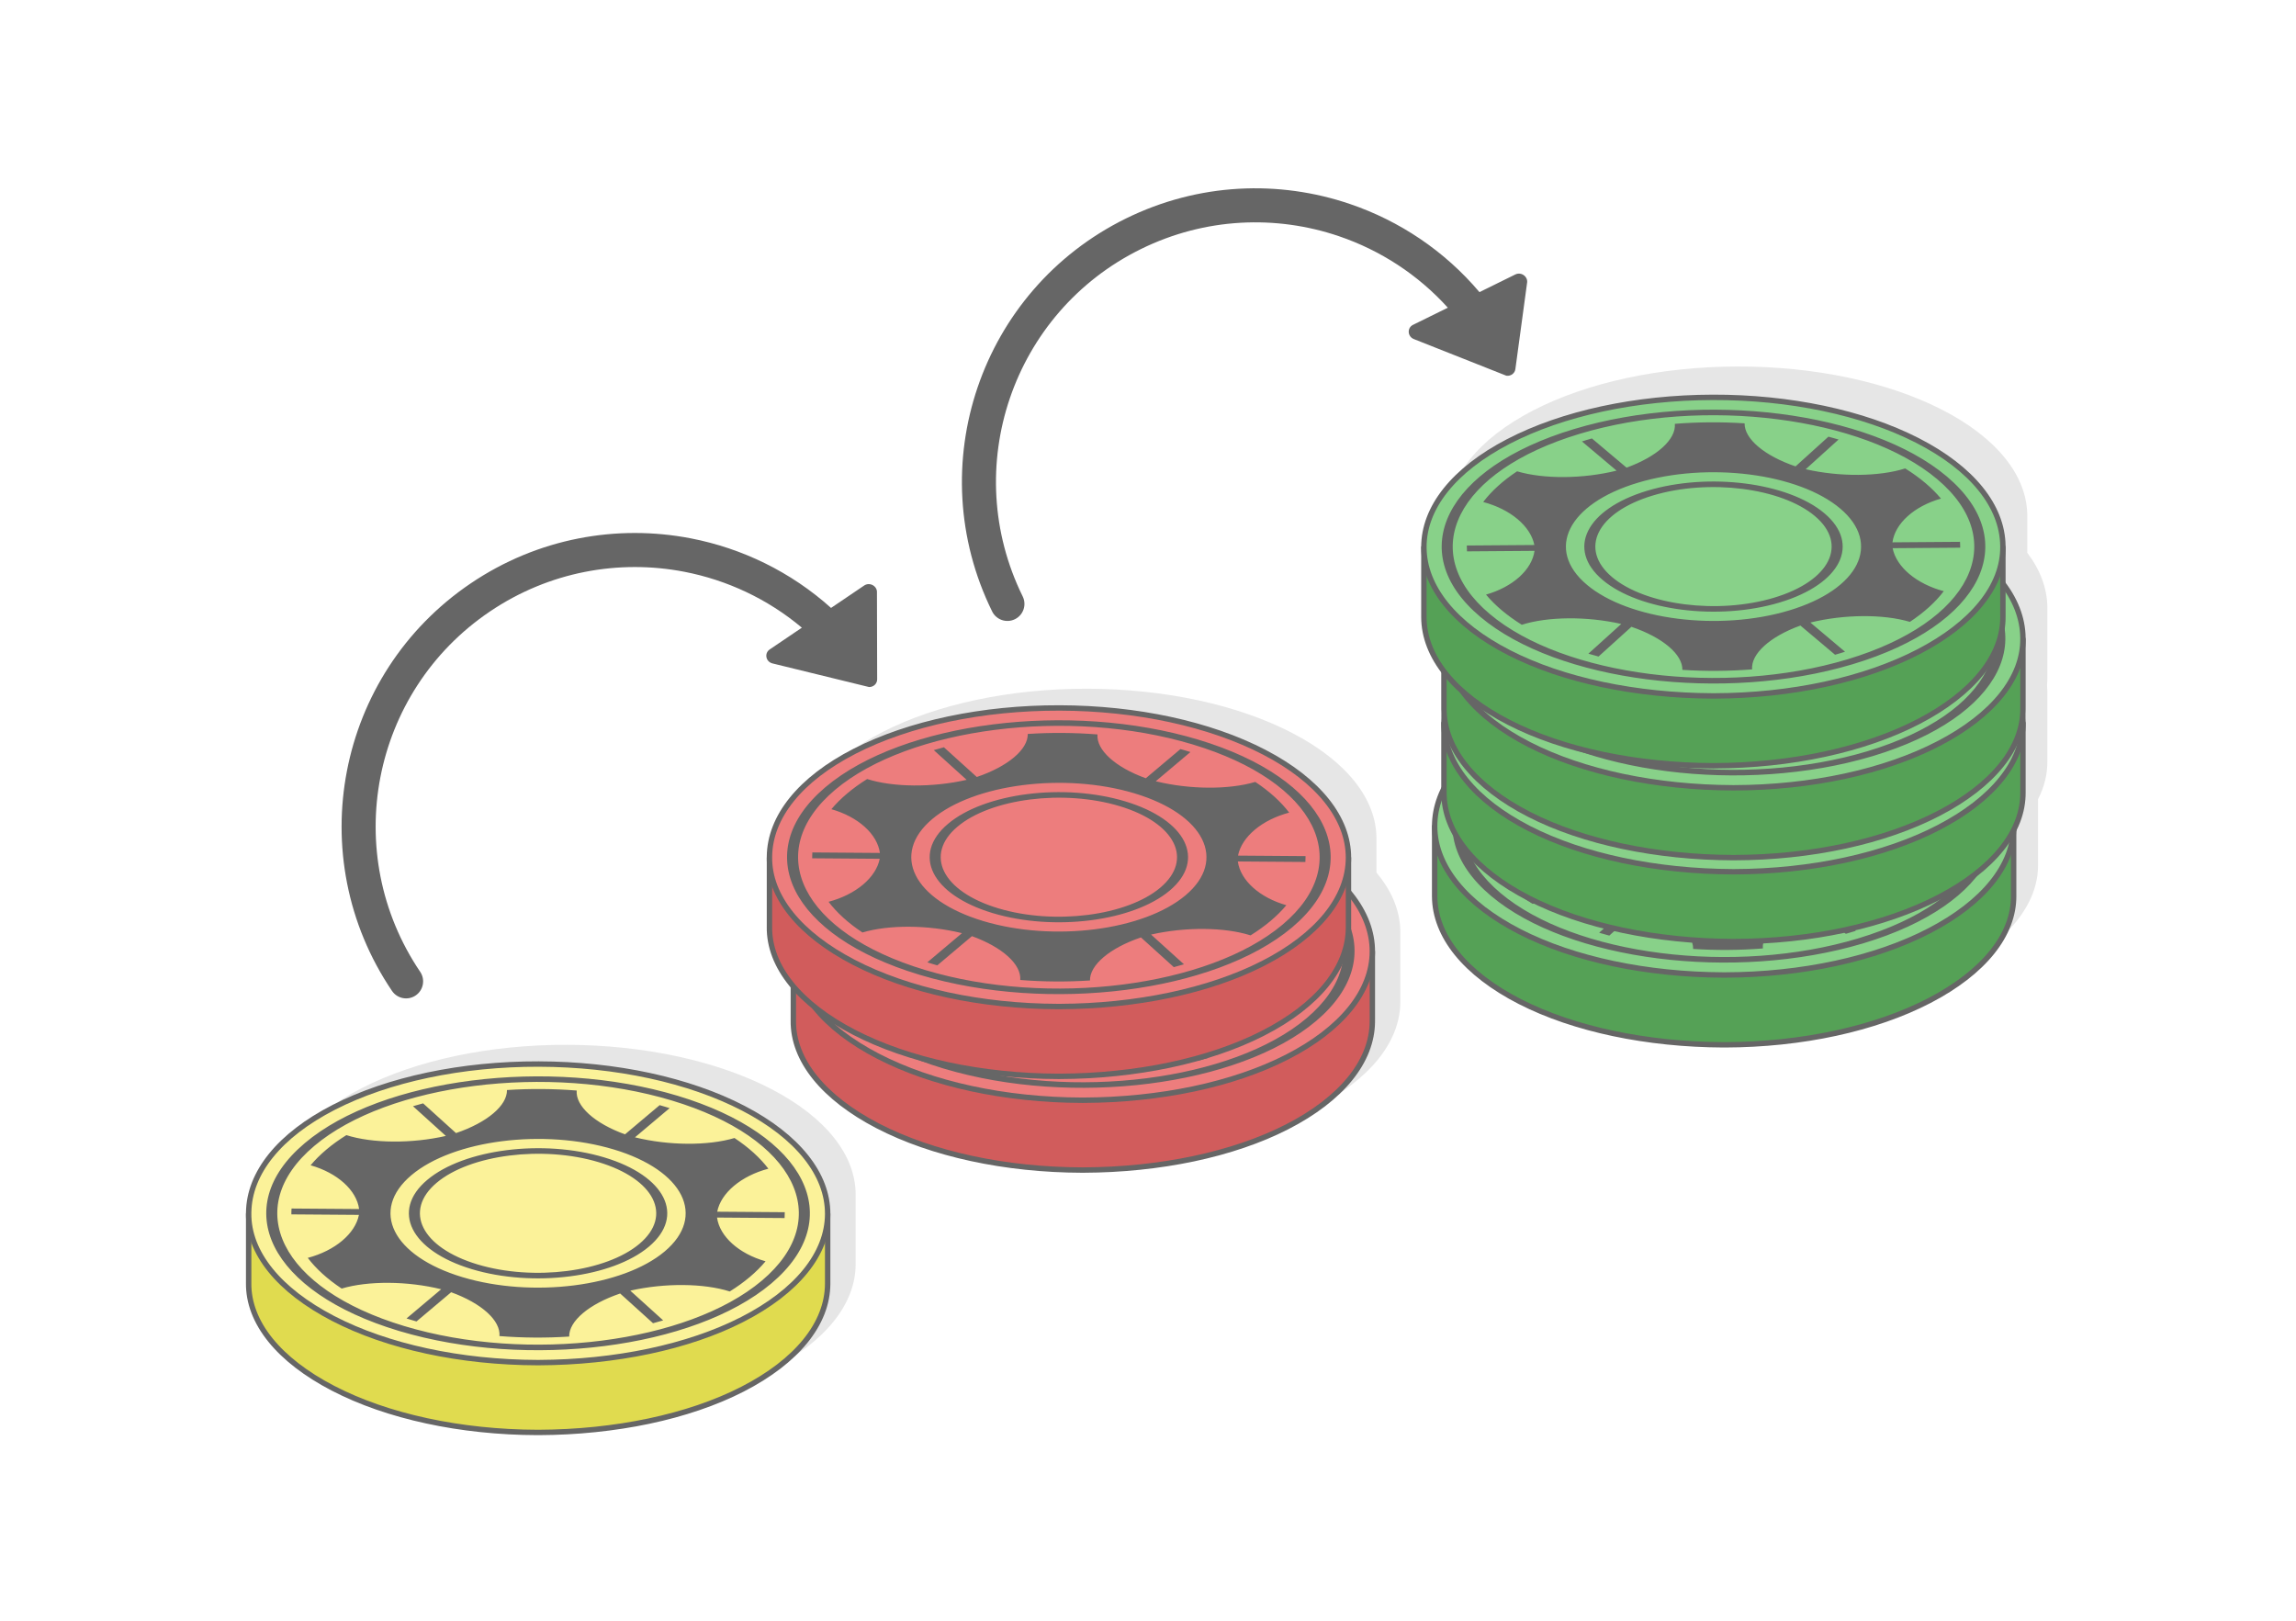 <?xml version="1.0" encoding="UTF-8"?>
<!DOCTYPE svg PUBLIC "-//W3C//DTD SVG 1.1//EN" "http://www.w3.org/Graphics/SVG/1.1/DTD/svg11.dtd">
<!-- Creator: CorelDRAW 2020 (64-Bit) -->
<svg xmlns="http://www.w3.org/2000/svg" xml:space="preserve" width="425px" height="300px" version="1.1" style="shape-rendering:geometricPrecision; text-rendering:geometricPrecision; image-rendering:optimizeQuality; fill-rule:evenodd; clip-rule:evenodd"
viewBox="0 0 301041.9 212500"
 xmlns:xlink="http://www.w3.org/1999/xlink"
 xmlns:xodm="http://www.corel.com/coreldraw/odm/2003">
 <defs>
  <style type="text/css">
   <![CDATA[
    .str0 {stroke:#666666;stroke-width:708.4;stroke-linecap:round;stroke-linejoin:round;stroke-miterlimit:2.613}
    .fil7 {fill:#55A156}
    .fil4 {fill:#666666}
    .fil8 {fill:#88D189}
    .fil2 {fill:#D15C5C}
    .fil5 {fill:#E0DB4F}
    .fil1 {fill:#E6E6E6}
    .fil3 {fill:#ED7D7D}
    .fil6 {fill:#FBF299}
    .fil0 {fill:white}
    .fil9 {fill:#666666;fill-rule:nonzero}
   ]]>
  </style>
 </defs>
 <g id="Layer_x0020_1">
  <g id="_1772183658656">
   <rect class="fil0" x="0.1" width="301041.6" height="212500"/>
   <g>
    <g>
     <path class="fil1" d="M183602.4 122253l0 8962.6 -1.9 0 1.9 192c-23.5,5207.9 -4022.2,10149.4 -11180.1,13813.9 -7102.5,3636.4 -16688.1,5628.2 -26693.7,5665.7l-173.5 0.2c-10100.2,-25.1 -19693,-2098.6 -26817.2,-5799 -7084.8,-3679.2 -11114.5,-8607.8 -11052.7,-13797.3l1.4 -75.5 0 -8797.1c-1.6,-93.7 -1.9,-188 -1.1,-282.2l1.1 -75c62.3,-5202.5 4022.9,-10145.6 11178.7,-13809 7152.9,-3661.6 16774.6,-5690.6 26867,-5666 10099.6,24.9 19693.5,2100 26818,5799 7119.9,3697.2 11075.7,8663 11052.1,13867.7z"/>
     <path class="fil1" d="M180471.7 109968l0 8962.7 -1.8 0 1.8 191.6c-23.5,5208.2 -4022.1,10149.4 -11180.1,13814.2 -7102.5,3636.1 -16688.4,5628 -26693.7,5665.4l-173.8 0.6c-10099.8,-25.2 -19692.7,-2098.9 -26816.9,-5799.3 -7084.8,-3679 -11114.5,-8607.9 -11052.6,-13797.3l1.3 -75.2 0 -8797.5c-1.9,-93.7 -2.2,-187.9 -1.1,-281.9l1.1 -75.2c62.4,-5202.5 4023,-10145.7 11178.8,-13809.1 7152.8,-3661.3 16774.5,-5690.3 26866.9,-5665.9 10099.4,24.9 19693.5,2099.9 26818,5799.2 7119.6,3697.2 11075.4,8663.1 11052.1,13867.7z"/>
     <g>
      <path class="fil2 str0" d="M142065.4 114262.8c10099.3,25.1 19693.7,2099.9 26818,5799.2 2708.2,1406.6 4958.1,2996.3 6705.7,4712.9l4346.4 0 0 8962.9 -1.6 0 1.6 191.7c-23.6,5207.9 -4022.2,10149.4 -11180.1,13813.9 -7102.8,3636.4 -16688.4,5628.2 -26694,5665.9l-173.2 0.3c-10100.2,-25.4 -19693,-2099.2 -26816.9,-5799.3 -7085.2,-3679.2 -11114.6,-8607.9 -11052.7,-13797.3l1.1 -75.2 0 -8962.9 4269.8 0c1782.2,-1771.5 4099,-3407.2 6908.9,-4845.9 7152.9,-3661.3 16774.6,-5690.9 26867,-5666.2z"/>
      <path class="fil3 str0" d="M142065.4 105108.2c10099.3,24.9 19693.5,2100 26818,5799.3 7119.9,3697.1 11075.7,8663 11052.1,13867.4 -23.6,5208.2 -4021.9,10149.7 -11180.1,13814.2 -7102.5,3636.1 -16688.4,5627.9 -26694,5665.7l-173.2 0.5c-10100.2,-25.2 -19693,-2099.2 -26816.9,-5799.3 -7085.2,-3679.5 -11114.6,-8607.9 -11052.7,-13797.5l1.1 -75.3c62.3,-5202.5 4022.9,-10145.4 11179,-13809.1 7152.6,-3661.5 16774.3,-5690.5 26866.7,-5665.9z"/>
      <path class="fil4" d="M158564.2 110687.9c218.5,65.9 434.5,133.4 648.4,200.8l-4543.7 3828.9c4432.6,1092 9584,1121.5 13048.3,88.1 1867.3,1237.4 3357.1,2595 4444.3,4024.3 -3563.3,942.1 -6220.1,3164.4 -6707.9,5637.8l8857.2 66.2c4,255.1 -3.5,511 -23.1,766.7l-8857.9 -66.4c337.6,2479.6 2857.1,4740.7 6361.5,5735.3 -584.4,701.2 -1272.2,1389.7 -2068.9,2061.4 -797,670.9 -1676.2,1302.5 -2623.6,1894.1 -3400.3,-1083.4 -8547.4,-1130.5 -13043.5,-105.5l4311.9 3897.5c-438.5,129.8 -882.7,254 -1331.1,372.6l-4310 -3896.9c-4093.9,1387.9 -6722.1,3618.5 -6682.2,5645.6 -3015,195.2 -6093.7,177.5 -9142.2,-64.5 166.5,-2026.3 -2325.4,-4297.6 -6334.5,-5746l-4542.9 3828.4c-220.8,-62.9 -439.8,-126.9 -658,-192.8 -218.5,-65.8 -435.3,-132.8 -649.2,-200.5l4543.1 -3828.4c-4432,-1092.2 -9583.9,-1122 -13047.7,-88.6 -1867.3,-1237.4 -3356.9,-2594.7 -4444.3,-4024.3 3563.5,-942.1 6220.4,-3164.4 6708.1,-5637.6l-8857.1 -66.1c-4.3,-255.1 3.2,-511.1 22.8,-767l8857.1 66.1c-336.5,-2479.3 -2856,-4740.4 -6361.5,-5735.3 585.5,-700.6 1273.3,-1389.1 2070,-2060.8 795.9,-671.2 1674.3,-1303 2622.6,-1894.4 3399.7,1083.7 8548.4,1130.6 13043.4,105.5l-4310 -3897.2c438.5,-129.5 880.8,-254.3 1329.2,-373.2l4311.3 3896.9c4092.3,-1387.3 6719.7,-3617.4 6681.7,-5644 3015,-195.2 6094.3,-177.7 9142.8,64 -166.5,2026.6 2324.8,4296.8 6335,5745.7l4542.8 -3828.6c219.3,63.2 439.4,126.4 657.8,192.2zm-7908.1 6664c4014.7,1208.5 6676.4,3122.7 7734.4,5239.2 1056.6,2115.5 509.7,4436.6 -1890.6,6459.5l-16.4 13.9c-2401.7,2015.4 -6194.4,3352.6 -10389,3885.4 -4201,533.3 -8806.8,258.9 -12821.5,-949.6l-27.3 -8.3c-3999.7,-1208.7 -6651.9,-3118.6 -7706.7,-5230.9 -1056.4,-2116 -510,-4436.6 1891.1,-6459.7 2400.9,-2023.2 6201.7,-3365.2 10404.3,-3898.5 4201.3,-533.8 8807.3,-259.4 12821.7,949zm6329.9 5415.9c-967.5,-1936.1 -3400.5,-3686.4 -7070.6,-4791.3 -3670.2,-1104.6 -7884.5,-1354.6 -11730.8,-866.3 -3844.7,488.3 -7320.7,1714.7 -9515.5,3564.4 -2194.2,1849.1 -2692.9,3972.3 -1724.9,5910.1 967.3,1936.1 3400.6,3686.4 7070.7,4791.3l7.2 2.1c3667.7,1102.8 7878.6,1352.3 11723.6,864.2 3843.3,-488 7319.9,-1715 9513.3,-3564.3 2195.3,-1850.2 2694.6,-3973.2 1727,-5910.2zm3266.4 -13502c8445.4,2542.3 14045.3,6569 16269.7,11023.3 2223.9,4452.6 1074.4,9335.8 -3976.7,13591.9 -5050.2,4256.2 -13046,7079 -21888.5,8201.5 -8798.2,1117.2 -18438.4,551.5 -26855.1,-1958.9l-124.8 -36.9c-8445.6,-2542.5 -14044.9,-6568.4 -16270.2,-11023 -2212.7,-4431.7 -1084.2,-9287.9 3903.8,-13529.6l73.4 -62.6c5049.7,-4255.9 13045.3,-7078.7 21888.2,-8201.8 8841.9,-1122.2 18534.3,-545.8 26980.2,1996.1zm14864.7 11199.4c-2134.2,-4273.5 -7505.9,-8136.2 -15607,-10574.5 -8101.1,-2438.7 -17401.3,-2991.2 -25887.4,-1913.7 -8479.7,1077.3 -16146.5,3782.3 -20991.1,7860.5l-9.1 7.7c-4844.4,4081.9 -5945.5,8766.9 -3810.5,13041.8 2132.7,4271.2 7499.3,8131.7 15592.9,10570.6l14.2 4.2c8101.1,2438.4 17401.3,2991 25887.7,1913.4 8484.7,-1077.5 16154.5,-3785.2 20999.4,-7867.6 4844.9,-4082.5 5946.2,-8767.5 3810.9,-13042.4zm-23221.7 -4157.4c9171.4,2761 12160.2,8745.3 6675.2,13366.6 -5484.4,4621.9 -17364.6,6130.7 -26536.8,3370 -9170.4,-2760.7 -12159.2,-8745 -6675,-13366.5 5484.2,-4621.9 17364.6,-6130.8 26536.6,-3370.1z"/>
     </g>
     <g>
      <path class="fil2 str0" d="M138934.7 101977.8c10099.3,24.9 19693.5,2099.7 26818,5799 2708.2,1406.6 4957.8,2996.3 6705.7,4713.1l4346.4 0 0 8962.9 -1.6 0 1.6 191.7c-23.5,5207.9 -4022.2,10149.4 -11180.1,13813.9 -7102.8,3636.1 -16688.4,5628.2 -26694,5665.7l-173.2 0.3c-10100.2,-25.5 -19693,-2098.9 -26816.9,-5799 -7085.1,-3679.5 -11114.8,-8607.9 -11053,-13797.6l1.4 -75 0 -8962.9 4269.5 0c1782.2,-1771.7 4099.3,-3407.5 6909.2,-4846.2 7152.9,-3661.3 16774.6,-5690.6 26867,-5665.9z"/>
      <path class="fil3 str0" d="M138934.7 92822.9c10099.3,24.9 19693.5,2100.3 26817.7,5799.3 7120.2,3697.2 11076,8663.3 11052.4,13867.5 -23.5,5208.1 -4022.2,10149.9 -11180.1,13814.4 -7102.5,3635.9 -16688.4,5627.9 -26694,5665.4l-173.5 0.6c-10099.9,-25.2 -19692.7,-2099.2 -26816.6,-5799.3 -7085.4,-3679.5 -11114.5,-8607.9 -11052.7,-13797.6l0.8 -74.9c62.7,-5202.6 4023.3,-10145.7 11179,-13809.1 7152.9,-3661.6 16774.4,-5690.6 26867,-5666.3z"/>
      <path class="fil4" d="M155433.5 98402.7c218.2,65.9 434.5,133.3 648.5,200.8l-4543.7 3828.9c4432.6,1092 9583.7,1121.4 13048.2,88 1867.3,1237.7 3357.2,2595 4444.4,4024.4 -3563.6,942.3 -6220.4,3164.6 -6708.2,5637.8l8857.1 66.1c4.3,255.2 -3.2,511.1 -22.7,767l-8858 -66.4c337.6,2479.6 2856.8,4740.8 6361.5,5735.3 -584.4,700.9 -1272.4,1389.5 -2068.9,2061.2 -797,670.9 -1676.4,1302.4 -2623.6,1894.1 -3400.3,-1083.5 -8547.4,-1130.6 -13043.4,-105.5l4311.8 3897.7c-438.5,129.6 -882.7,253.8 -1331.1,372.6l-4310 -3896.8c-4094.1,1387.8 -6722,3618.1 -6682.4,5645.3 -3014.8,195.2 -6093.5,177.5 -9142.3,-64.5 166.8,-2026.4 -2325.1,-4297.4 -6334.1,-5746l-4543.2 3828.6c-220.6,-62.9 -439.6,-127.2 -658,-193 -218.2,-65.6 -435.1,-132.8 -649,-200.3l4543.2 -3828.3c-4432.1,-1092.6 -9584.3,-1122.3 -13047.7,-88.6 -1867.4,-1237.4 -3357.2,-2595 -4444.4,-4024.4 3563.6,-942.1 6220.4,-3164.6 6708.2,-5637.8l-8857.2 -66.1c-4.2,-255.2 3.2,-511.1 22.8,-767l8857.1 66.1c-336.8,-2479.1 -2856,-4740.2 -6361.5,-5735.3 585.3,-700.6 1273.3,-1389.2 2069.8,-2060.9 796.2,-671.1 1674.5,-1303 2622.8,-1894.3 3399.7,1083.9 8548.2,1130.8 13043.4,105.4l-4310 -3896.8c438.3,-129.9 880.8,-254.6 1329.2,-373.5l4311.3 3896.9c4092.4,-1387.3 6719.7,-3617.1 6681.7,-5644 3014.8,-195.2 6094,-177.8 9142.8,64.2 -166.8,2026.4 2324.9,4296.9 6334.7,5745.5l4543.2 -3828.4c219.2,63 439.3,126.1 657.7,192zm-7908 6664.3c4014.6,1208.2 6676.3,3122.3 7734.3,5238.9 1056.7,2115.8 509.7,4436.9 -1890.6,6459.5l-16.6 13.9c-2401.7,2015.6 -6194.4,3352.6 -10388.8,3885.6 -4201,533.1 -8806.8,258.6 -12821.4,-949.8l-27.6 -8.3c-3999.7,-1208.8 -6651.7,-3118.7 -7706.8,-5230.7 -1056.1,-2116 -509.7,-4436.8 1891.2,-6460 2400.9,-2023.1 6201.9,-3364.9 10404.2,-3898.5 4201.6,-533.5 8807.4,-259.1 12822.1,949.4zm6329.6 5415.9c-967.3,-1936.4 -3400.3,-3686.8 -7070.4,-4791.4 -3670.4,-1104.6 -7884.5,-1354.6 -11730.8,-866.3 -3845,488.1 -7320.7,1714.7 -9515.7,3564.4 -2194.2,1849.1 -2692.7,3972.1 -1724.7,5909.8 967.3,1936.4 3400.3,3686.8 7070.7,4791.4l7 2.1c3667.7,1102.7 7878.9,1352.5 11723.5,864.2 3843.6,-487.8 7320.2,-1715 9513.3,-3564.4 2195.3,-1849.9 2694.9,-3972.9 1727.1,-5909.8zm3266.7 -13502.3c8445.3,2542.2 14044.9,6568.9 16269.6,11023.2 2224,4452.9 1074.1,9336.1 -3976.9,13592 -5050.2,4256.4 -13045.8,7078.9 -21888.2,8201.7 -8798.3,1117.2 -18438.5,551.5 -26855.5,-1959.1l-124.7 -37c-8445.4,-2542.2 -14044.7,-6568.4 -16270.2,-11022.9 -2212.7,-4431.8 -1084.3,-9287.9 3903.8,-13529.3l73.6 -62.9c5049.7,-4255.9 13045.3,-7078.7 21888.3,-8201.8 8841.8,-1122.3 18534,-545.6 26980.2,1996.1zm14864.7 11199.4c-2134.5,-4273.3 -7506,-8135.9 -15607.1,-10574.6 -8101.1,-2438.3 -17401.3,-2990.9 -25887.4,-1913.3 -8479.7,1077 -16146.5,3782 -20991.1,7860.4l-9.1 7.5c-4844.4,4082.1 -5945.7,8767.2 -3810.4,13042.1 2132.3,4270.8 7499.2,8131.6 15592.9,10570.2l14.1 4.3c8101.1,2438.4 17401.3,2990.9 25887.4,1913.4 8485,-1077.3 16154.8,-3785 20999.7,-7867.4 4844.9,-4082.7 5946.3,-8767.7 3811,-13042.6zm-23221.8 -4157.4c9171.5,2761 12160.2,8745.2 6675,13366.8 -5484.2,4621.6 -17364.6,6130.5 -26536.6,3370 -9170.6,-2760.7 -12159.4,-8744.9 -6675,-13366.8 5484.2,-4621.6 17364.7,-6130.4 26536.6,-3370z"/>
     </g>
     <path class="fil1" d="M112186.9 156655.9l0 8962.7 -1.6 0 1.6 191.9c-23.3,5207.9 -4021.9,10149.4 -11180.1,13813.9 -7102.3,3636.4 -16688.1,5628.2 -26693.8,5665.7l-173.5 0.3c-10100.1,-25.2 -19692.6,-2098.7 -26816.9,-5799 -7085.1,-3679.3 -11114.5,-8607.9 -11052.6,-13797.4l1.3 -75.4 0 -8797.2c-1.9,-93.7 -2.1,-188 -1.1,-282.2l1.1 -74.9c62.1,-5202.6 4023,-10145.7 11178.8,-13809.1 7152.8,-3661.6 16774.6,-5690.3 26866.7,-5666 10099.6,24.9 19693.7,2100 26817.9,5799 7120,3697.2 11075.7,8663.3 11052.2,13867.7z"/>
     <g>
      <path class="fil5 str0" d="M70649.9 148665.7c10099.6,25.1 19693.7,2099.9 26818.2,5799.2 2708.2,1406.6 4957.8,2996.3 6705.5,4712.9l4346.4 0 0 8962.9 -1.4 0 1.4 191.7c-23.3,5208.2 -4021.9,10149.7 -11179.9,13813.9 -7102.8,3636.4 -16688.6,5628.2 -26694,5666l-173.5 0.2c-10100.1,-25.4 -19692.7,-2099.1 -26816.6,-5799 -7085.4,-3679.5 -11114.8,-8608.1 -11052.9,-13797.6l1 -75.2 0 -8962.9 4269.8 0c1782.2,-1771.5 4099.3,-3407.2 6909.3,-4845.9 7152.8,-3661.3 16774.5,-5690.9 26866.7,-5666.2z"/>
      <path class="fil6 str0" d="M70649.9 139511.1c10099.6,24.9 19693.7,2100 26817.9,5799.3 7119.9,3697.1 11075.7,8663.3 11052.4,13867.4 -23.5,5208.2 -4022.1,10149.7 -11180.1,13814.2 -7102.8,3636.1 -16688.4,5627.9 -26694.3,5665.7l-173.2 0.5c-10100.1,-25.1 -19692.9,-2099.1 -26816.6,-5799.3 -7085.4,-3679.5 -11114.5,-8607.8 -11052.7,-13797.5l0.8 -75c62.4,-5202.5 4023.3,-10145.6 11179.1,-13809.3 7152.5,-3661.6 16774.3,-5690.4 26866.7,-5666z"/>
      <path class="fil4" d="M87148.7 145090.9c218.4,65.8 434.8,133.3 648.7,200.7l-4543.7 3828.9c4432.6,1092 9583.7,1121.5 13048.2,88.1 1867.3,1237.4 3356.9,2595 4444.4,4024.3 -3563.6,942.1 -6220.4,3164.7 -6708.2,5637.9l8857.1 66.1c4.3,255.1 -3.2,511.1 -22.7,767l-8857.9 -66.4c337.3,2479.3 2856.8,4740.5 6361.2,5735.3 -584.5,700.9 -1272.2,1389.4 -2068.9,2061.1 -797,670.9 -1676.2,1302.5 -2623.7,1894.1 -3400,-1083.4 -8547.4,-1130.5 -13043.1,-105.4l4311.6 3897.4c-438.3,129.8 -882.4,254 -1330.9,372.9l-4309.9 -3897.2c-4094.2,1387.9 -6722.1,3618.5 -6682.5,5645.7 -3014.8,195.1 -6093.5,177.5 -9142.3,-64.6 166.8,-2026.3 -2325.1,-4297.6 -6334.1,-5746l-4543.2 3828.4c-220.6,-62.7 -439.6,-126.9 -658,-192.8 -218.5,-65.8 -435.1,-132.8 -649,-200.2l4543.2 -3828.6c-4432.1,-1092.3 -9584.3,-1122 -13047.7,-88.4 -1867.3,-1237.6 -3357.2,-2595 -4444.4,-4024.3 3563.3,-942.4 6220.1,-3164.7 6707.9,-5637.8l-8857.1 -66.2c-4,-255.1 3.5,-511 23,-767l8857.1 66.1c-336.7,-2479.3 -2856.2,-4740.4 -6361.4,-5735.2 585.2,-700.7 1273,-1389.2 2069.7,-2060.9 796.2,-671.2 1674.5,-1303 2622.8,-1894.4 3399.7,1084 8548.2,1130.6 13043.1,105.5l-4309.9 -3897.2c438.5,-129.5 881,-254.3 1329.5,-373.2l4311.3 3896.9c4092,-1387.3 6719.4,-3617.4 6681.6,-5644 3014.8,-195.1 6094.1,-177.7 9142.8,64.3 -166.8,2026.3 2324.9,4296.6 6334.7,5745.4l4543.2 -3828.6c219.2,63.2 439.3,126.4 657.5,192.3zm-7907.8 6664c4014.4,1208.4 6676.3,3122.6 7734,5239.2 1057,2115.5 510,4436.8 -1890.6,6459.4l-16.3 13.9c-2401.7,2015.7 -6194.4,3352.7 -10388.7,3885.4 -4201,533.3 -8807.1,258.9 -12821.5,-949.6l-27.6 -8.3c-3999.7,-1208.7 -6651.7,-3118.6 -7706.8,-5230.6 -1056.1,-2116.3 -509.7,-4436.9 1891.2,-6460 2400.9,-2023.2 6201.9,-3365.2 10404.3,-3898.5 4201.5,-533.8 8807.3,-259.4 12822,949.1zm6329.6 5416.1c-967.3,-1936.4 -3400.3,-3686.7 -7070.7,-4791.3 -3670.1,-1104.9 -7884.2,-1354.9 -11730.5,-866.6 -3844.9,488.3 -7321,1715 -9515.7,3564.4 -2194.2,1849.1 -2692.7,3972.4 -1724.6,5910.1 967.2,1936.1 3400.2,3686.7 7070.4,4791.3l7.2 2.2c3667.7,1102.7 7878.9,1352.2 11723.6,864.1 3843.3,-488 7319.9,-1714.9 9513.3,-3564.3 2195.2,-1850.2 2694.8,-3972.9 1727,-5909.9zm3266.4 -13502.3c8445.7,2542.3 14045.2,6569 16270,11023.3 2223.6,4452.6 1074,9335.8 -3977,13591.9 -5050.2,4256.2 -13045.8,7079 -21888.2,8201.8 -8798.5,1116.9 -18438.5,551.2 -26855.5,-1959.1l-124.7 -37c-8445.4,-2542.2 -14044.7,-6568.4 -16270.2,-11023 -2212.7,-4431.7 -1084.3,-9287.8 3903.8,-13529.3l73.4 -62.9c5049.6,-4255.9 13045.5,-7078.7 21888.5,-8201.8 8841.6,-1122.2 18534,-545.8 26979.9,1996.1zm14865 11199.4c-2134.5,-4273.3 -7506,-8136.1 -15607.1,-10574.5 -8101.1,-2438.6 -17401.3,-2991.2 -25887.7,-1913.6 -8479.6,1077.2 -16146.2,3782.3 -20991.1,7860.4l-8.8 7.7c-4844.3,4081.9 -5945.7,8767.2 -3810.4,13041.9 2132.3,4271.1 7499,8131.6 15592.9,10570.5l14.2 4.3c8101.1,2438.3 17401.3,2990.9 25887.3,1913.3 8484.8,-1077.3 16154.9,-3785.2 20999.7,-7867.6 4844.9,-4082.4 5946,-8767.5 3811,-13042.4zm-23221.8 -4157.3c9171.5,2760.9 12160.3,8745.2 6675,13366.5 -5484.2,4621.9 -17364.6,6130.7 -26536.6,3370.3 -9170.6,-2761 -12159.4,-8745.2 -6675.2,-13366.8 5484.4,-4621.9 17364.6,-6130.7 26536.8,-3370z"/>
     </g>
     <path class="fil1" d="M189893.2 67734.2l0 8947.6 1.4 0 -1.4 191.7c11,2469.6 916.9,4879.4 2628.7,7121.5l0 4733.5 1.4 0 -1.4 191.7c1.1,293.7 15.3,586.3 41.8,878.1 -29.5,323.4 -43.7,648.1 -42,973.9l0.2 15.3 0 8541.2c-810.6,1610.9 -1226.4,3282.8 -1218.9,4979.8l0.3 15.3 0 8947.6 1.6 0 -1.6 191.7c23.5,5208.1 4022.1,10149.7 11180.1,13814.2 7102.8,3636.1 16688.6,5627.9 26693.7,5665.6l173.5 0.3c10100.2,-25.4 19693,-2099.2 26816.9,-5799.3 7085.1,-3679.2 11114.8,-8607.9 11053,-13797.3l-1.4 -75.2 0 -8480.5c821.4,-1608.9 1240.1,-3280.8 1219.7,-4980.6l-1 -75.2 0 -8797.4c1.6,-93.7 1.8,-188 0.8,-281.9l-0.8 -75.2c-3,-258.1 -16.1,-515.1 -38.3,-771.9 30.2,-333.6 43.4,-668.7 39.3,-1005l-1 -75.2 0 -8797.2c1.6,-93.9 1.8,-188.2 0.8,-282.2l-0.8 -74.9c-29.5,-2459.8 -930.9,-4861.5 -2629,-7097.4l0 -4592.2c1.9,-94 2.1,-188.2 1.1,-282.2l-0.8 -74.9c-62.4,-5202.8 -4023.3,-10145.7 -11179.1,-13809.1 -7152.8,-3661.8 -16774.6,-5690.9 -26866.7,-5666 -10099.6,24.9 -19693.7,2100 -26817.9,5799 -7120,3697.2 -11076,8663.4 -11052.5,13867.5l0.3 15.3z"/>
     <g>
      <path class="fil7 str0" d="M225975.2 97842.1c-10099.3,25.2 -19693.5,2100 -26817.9,5799.3 -2708.2,1406.6 -4957.9,2996.3 -6705.5,4712.9l-4346.7 0 0 8962.8 1.6 0 -1.6 191.7c23.6,5208.2 4022.2,10149.7 11180.1,13813.9 7102.8,3636.4 16688.4,5628.2 26694.1,5666l173.2 0.2c10100.4,-25.4 19692.9,-2099.1 26816.9,-5799 7085.1,-3679.5 11114.8,-8608.1 11052.9,-13797.5l-1.3 -75.3 0 -8962.8 -4269.6 0c-1782.2,-1771.5 -4099.2,-3407.3 -6909.2,-4846 -7152.8,-3661.3 -16774.6,-5690.8 -26867,-5666.2z"/>
      <path class="fil8 str0" d="M225975.2 88687.5c-10099.3,24.9 -19693.5,2100 -26817.7,5799.3 -7120.1,3697.2 -11075.9,8663 -11052.4,13867.5 23.6,5208.1 4022.2,10149.6 11180.1,13814.1 7102.6,3636.2 16688.4,5628 26694.3,5665.7l173.2 0.5c10099.9,-25.1 19692.7,-2099.1 26816.7,-5799.2 7085.4,-3679.5 11114.5,-8607.9 11052.6,-13797.6l-0.8 -75c-62.6,-5202.8 -4023.2,-10145.6 -11179,-13809.3 -7152.8,-3661.6 -16774.3,-5690.6 -26867,-5666z"/>
      <path class="fil4" d="M209476.4 94267.3c-218.2,65.8 -434.5,133.3 -648.4,200.8l4543.7 3828.8c-4432.6,1092.1 -9583.7,1121.5 -13048.3,88.1 -1867.3,1237.4 -3357.1,2595 -4444.3,4024.3 3563.6,942.1 6220.4,3164.4 6708.2,5637.9l-8857.2 66.1c-4.3,255.1 3.2,511.1 22.8,766.7l8857.9 -66.3c-337.6,2479.5 -2856.8,4740.7 -6361.5,5735.5 584.5,700.9 1272.5,1389.5 2069,2061.2 797.2,670.9 1676.4,1302.4 2623.8,1894.1 3400,-1083.5 8547.2,-1130.6 13043.2,-105.5l-4311.9 3897.4c438.6,129.8 882.7,254.1 1331.1,372.9l4310 -3897.1c4094.2,1387.8 6722.1,3618.4 6682.5,5645.6 3014.7,195.1 6093.5,177.5 9142.2,-64.5 -166.8,-2026.4 2325.1,-4297.7 6334.2,-5746l4543.2 3828.3c220.5,-62.6 439.5,-126.9 658,-192.7 218.2,-65.9 435,-132.8 648.9,-200.6l-4543.1 -3828.3c4432,-1092.3 9584.2,-1122 13047.7,-88.4 1867.3,-1237.6 3357.2,-2594.9 4444.4,-4024.3 -3563.4,-942.3 -6220.4,-3164.7 -6708.2,-5637.8l8857.1 -66.1c4.3,-255.2 -3.2,-511.1 -22.7,-767.1l-8857.2 66.2c336.8,-2479.4 2856,-4740.5 6361.5,-5735.3 -585.2,-700.6 -1273.3,-1389.2 -2069.7,-2060.9 -796.2,-671.2 -1674.6,-1303 -2622.8,-1894.4 -3399.8,1083.8 -8548.2,1130.6 -13043.4,105.5l4310.2 -3897.1c-438.5,-129.6 -881.1,-254.4 -1329.5,-373.2l-4311.3 3896.9c-4092,-1387.4 -6719.7,-3617.4 -6681.7,-5644 -3014.7,-195.2 -6094,-177.8 -9142.8,63.9 166.8,2026.7 -2324.8,4296.9 -6334.7,5745.8l-4543.1 -3828.6c-219.3,63.1 -439.3,126.3 -657.8,192.2zm7908.1 6664c-4014.7,1208.4 -6676.3,3122.6 -7734.3,5239.2 -1056.7,2115.5 -509.8,4436.6 1890.6,6459.5l16.6 13.9c2401.7,2015.6 6194.4,3352.6 10388.7,3885.3 4201,533.3 8806.8,258.9 12821.5,-949.5l27.6 -8.3c3999.7,-1208.8 6651.7,-3118.7 7706.7,-5231 1056.2,-2116 509.8,-4436.6 -1891.1,-6459.7 -2400.9,-2023.1 -6201.9,-3365.2 -10404.3,-3898.5 -4201.5,-533.8 -8807.3,-259.4 -12822,949.1zm-6329.6 5415.9c967.2,-1936.1 3400.2,-3686.5 7070.4,-4791.3 3670.4,-1104.6 7884.5,-1354.7 11730.8,-866.4 3844.9,488.3 7320.9,1715 9515.7,3564.4 2194.2,1849.1 2692.7,3972.4 1724.6,5910.1 -967.3,1936.1 -3400.3,3686.7 -7070.7,4791.3l-6.9 2.2c-3667.7,1102.7 -7878.9,1352.2 -11723.6,864.2 -3843.6,-488.1 -7319.9,-1715 -9513.3,-3564.4 -2195.3,-1850.2 -2694.8,-3972.9 -1727,-5910.1zm-3266.7 -13502c-8445.4,2542.2 -14045,6568.9 -16269.7,11023.2 -2223.9,4452.7 -1074.1,9335.8 3976.9,13592 5050.3,4256.1 13045.9,7078.9 21888.3,8201.5 8798.5,1117.1 18438.4,551.5 26855.4,-1958.9l124.8 -37c8445.4,-2542.2 14044.7,-6568.4 16270.2,-11022.9 2212.7,-4431.8 1084.2,-9287.9 -3903.8,-13529.6l-73.7 -62.7c-5049.4,-4255.9 -13045.3,-7078.7 -21888.2,-8201.7 -8841.9,-1122.3 -18534,-545.9 -26980.2,1996.1zm-14864.7 11199.4c2134.5,-4273.3 7506,-8136.2 15607.1,-10574.6 8101.1,-2438.6 17401.3,-2991.2 25887.4,-1913.6 8479.6,1077.3 16146.5,3782.3 20991.1,7860.4l9.1 7.8c4844.3,4081.8 5945.7,8766.9 3810.4,13041.8 -2132.4,4271.1 -7499.3,8131.6 -15592.9,10570.5l-14.2 4.3c-8101.1,2438.3 -17401.3,2990.9 -25887.4,1913.4 -8485,-1077.3 -16154.8,-3785.3 -20999.7,-7867.7 -4844.8,-4082.4 -5946.2,-8767.5 -3810.9,-13042.3zm23221.7 -4157.4c-9171.4,2760.9 -12160.2,8745.2 -6674.9,13366.5 5484.1,4621.9 17364.6,6130.7 26536.6,3370.3 9170.6,-2760.9 12159.4,-8745.2 6674.9,-13366.8 -5484.1,-4621.9 -17364.6,-6130.7 -26536.6,-3370z"/>
     </g>
     <g>
      <path class="fil7 str0" d="M227193.9 84305.8c-10099.3,25.2 -19693.8,2100 -26818,5799.3 -2708.5,1406.6 -4958.1,2996.3 -6705.7,4712.9l-4346.4 0 0 8962.9 1.6 0 -1.6 191.6c23.3,5208.2 4021.9,10149.7 11179.8,13813.9 7103.1,3636.4 16688.7,5628.2 26694,5666l173.5 0.3c10100.2,-25.5 19693,-2099.2 26816.9,-5799 7085.1,-3679.5 11114.5,-8608.2 11052.7,-13797.6l-1.1 -75.2 0 -8962.9 -4269.8 0c-1782.2,-1771.5 -4099,-3407.3 -6908.9,-4846 -7153.2,-3661.3 -16774.6,-5690.8 -26867,-5666.2z"/>
      <path class="fil8 str0" d="M227193.9 75151.2c-10099.6,24.9 -19693.5,2100 -26818,5799.3 -7119.9,3697.2 -11075.7,8663.1 -11052.4,13867.5 23.6,5208.1 4022.2,10149.6 11180.4,13814.1 7102.5,3636.2 16688.4,5628 26694,5665.7l173.2 0.6c10100.2,-25.2 19693,-2099.2 26816.6,-5799.3 7085.4,-3679.5 11114.8,-8607.9 11053,-13797.6l-1.1 -74.9c-62.4,-5202.9 -4023.2,-10145.7 -11179,-13809.4 -7152.6,-3661.6 -16774.3,-5690.6 -26866.7,-5666z"/>
      <path class="fil4" d="M210695.1 80731c-218.5,65.9 -434.5,133.3 -648.5,200.8l4543.5 3828.9c-4432.4,1092 -9583.8,1121.4 -13048.3,88 -1867.3,1237.4 -3356.9,2595 -4444.3,4024.4 3563.5,942 6220.4,3164.4 6708.1,5637.8l-8857.1 66.1c-4.3,255.2 3.2,511.1 22.8,766.8l8858.2 -66.4c-337.6,2479.6 -2857.1,4740.7 -6361.5,5735.5 584.4,700.9 1272.2,1389.5 2068.9,2061.2 797,670.9 1676.2,1302.4 2623.6,1894.1 3400.3,-1083.5 8547.4,-1130.6 13043.2,-105.5l-4311.6 3897.4c438.5,129.9 882.7,254.1 1331.1,372.9l4309.9 -3897.1c4094,1387.8 6721.9,3618.4 6682.3,5645.6 3014.7,195.2 6093.5,177.5 9142.2,-64.5 -166.5,-2026.4 2325.4,-4297.7 6334.4,-5746l4542.9 3828.3c220.6,-62.6 439.9,-126.9 658.1,-192.7 218.4,-65.9 435,-132.8 648.9,-200.6l-4542.9 -3828.3c4431.8,-1092.3 9584,-1122 13047.7,-88.3 1867.4,-1237.7 3356.9,-2595 4444.4,-4024.4 -3563.6,-942.3 -6220.4,-3164.6 -6708.2,-5637.8l8857.2 -66.1c4.2,-255.2 -3.2,-511.1 -22.8,-767l-8857.1 66.1c336.5,-2479.3 2856,-4740.5 6361.2,-5735.3 -585.2,-700.6 -1273,-1389.2 -2069.7,-2060.9 -796.2,-671.1 -1674.3,-1303 -2622.8,-1894.3 -3399.5,1083.7 -8548.2,1130.5 -13043.2,105.4l4310 -3897.1c-438.6,-129.6 -880.8,-254.3 -1329.2,-373.2l-4311.6 3896.9c-4092.1,-1387.3 -6719.4,-3617.4 -6681.7,-5644 -3014.7,-195.2 -6094,-177.8 -9142.5,64 166.5,2026.6 -2325.1,4296.8 -6335,5745.7l-4543.1 -3828.6c-219,63.2 -439.4,126.3 -657.5,192.2zm7908 6664c-4014.6,1208.5 -6676.3,3122.6 -7734.3,5239.2 -1056.7,2115.5 -509.7,4436.6 1890.6,6459.5l16.3 13.9c2401.7,2015.6 6194.5,3352.6 10389.1,3885.4 4201,533.3 8806.8,258.8 12821.2,-949.6l27.5 -8.3c3999.7,-1208.8 6652,-3118.7 7706.8,-5230.9 1056.1,-2116.1 509.7,-4436.6 -1891.2,-6459.8 -2400.8,-2023.1 -6201.9,-3365.2 -10404.2,-3898.5 -4201.6,-533.8 -8807.4,-259.4 -12821.8,949.1zm-6329.9 5415.9c967.3,-1936.1 3400.3,-3686.5 7070.7,-4791.3 3670.1,-1104.6 7884.5,-1354.7 11730.8,-866.4 3844.7,488.4 7320.7,1715 9515.5,3564.4 2194.2,1849.1 2692.7,3972.4 1724.9,5910.1 -967.6,1936.2 -3400.6,3686.8 -7070.7,4791.4l-7.2 2.1c-3667.8,1102.7 -7878.7,1352.2 -11723.6,864.2 -3843.3,-488.1 -7319.9,-1715 -9513.3,-3564.4 -2195.3,-1850.2 -2694.6,-3972.9 -1727.1,-5910.1zm-3266.4 -13502c-8445.6,2542.2 -14045.2,6568.9 -16269.6,11023.2 -2224,4452.7 -1074.4,9335.8 3976.6,13592 5050.2,4256.1 13046.1,7078.9 21888.3,8201.5 8798.5,1117.2 18438.7,551.5 26855.4,-1958.9l124.8 -37c8445.4,-2542.2 14044.6,-6568.4 16270.2,-11022.9 2212.6,-4431.8 1084.2,-9287.9 -3903.9,-13529.6l-73.3 -62.6c-5049.7,-4255.9 -13045.6,-7078.7 -21888.3,-8201.8 -8841.8,-1122.3 -18534.2,-545.9 -26980.2,1996.1zm-14864.9 11199.4c2134.5,-4273.3 7505.9,-8136.2 15607,-10574.6 8101.1,-2438.6 17401.4,-2991.2 25887.7,-1913.6 8479.7,1077.3 16146.3,3782.3 20991.1,7860.4l9.1 7.8c4844.3,4081.9 5945.5,8766.9 3810.4,13041.8 -2132.6,4271.1 -7499.2,8131.6 -15592.9,10570.5l-14.1 4.3c-8101.1,2438.4 -17401.3,2990.9 -25887.7,1913.4 -8484.7,-1077.3 -16154.8,-3785.3 -20999.7,-7867.7 -4844.8,-4082.4 -5946,-8767.4 -3810.9,-13042.3zm23222 -4157.4c-9171.7,2761 -12160.2,8745.2 -6675.3,13366.5 5484.2,4621.9 17364.7,6130.8 26536.6,3370.3 9170.7,-2760.9 12159.4,-8745.2 6675.3,-13366.8 -5484.2,-4621.8 -17364.7,-6130.7 -26536.6,-3370z"/>
     </g>
     <g>
      <path class="fil7 str0" d="M227193.9 73299.4c-10099.3,24.9 -19693.8,2099.7 -26818,5799.1 -2708.5,1406.5 -4958.1,2996.2 -6705.7,4713.1l-4346.4 0 0 8962.6 1.6 0 -1.6 192c23.3,5207.9 4021.9,10149.4 11179.8,13813.9 7103.1,3636.1 16688.7,5628.2 26694,5665.7l173.5 0.2c10100.2,-25.4 19693,-2098.9 26816.9,-5799 7085.1,-3679.5 11114.5,-8607.9 11052.7,-13797.6l-1.1 -75.2 0 -8962.6 -4269.8 0c-1782.2,-1771.7 -4099,-3407.5 -6908.9,-4846.2 -7153.2,-3661.3 -16774.6,-5690.6 -26867,-5666z"/>
      <path class="fil8 str0" d="M227193.9 64144.6c-10099.6,24.9 -19693.5,2100 -26818,5799.3 -7119.9,3697.2 -11075.7,8663.3 -11052.4,13867.4 23.6,5208.2 4022.2,10150 11180.4,13814.5 7102.5,3635.8 16688.4,5627.9 26694,5665.4l173.2 0.5c10100.2,-25.1 19693,-2099.1 26816.6,-5799.2 7085.4,-3679.5 11114.8,-8607.9 11053,-13797.6l-1.1 -75c-62.4,-5202.5 -4023.2,-10145.6 -11179,-13809.1 -7152.6,-3661.5 -16774.3,-5690.5 -26866.7,-5666.2z"/>
      <path class="fil4" d="M210695.1 69724.4c-218.5,65.8 -434.5,133.3 -648.5,200.7l4543.5 3828.9c-4432.4,1092 -9583.8,1121.5 -13048.3,88.1 -1867.3,1237.7 -3356.9,2595 -4444.3,4024.3 3563.5,942.4 6220.4,3164.7 6708.1,5637.9l-8857.1 66.1c-4.3,255.1 3.2,511.1 22.8,767l8858.2 -66.4c-337.6,2479.6 -2857.1,4740.7 -6361.5,5735.3 584.4,700.9 1272.2,1389.4 2068.9,2061.1 797,670.9 1676.2,1302.5 2623.6,1894.1 3400.3,-1083.4 8547.4,-1130.5 13043.2,-105.4l-4311.6 3897.6c438.5,129.6 882.7,253.8 1331.1,372.7l4309.9 -3896.9c4094,1387.9 6721.9,3618.2 6682.3,5645.4 3014.7,195.1 6093.5,177.5 9142.2,-64.6 -166.5,-2026.3 2325.4,-4297.3 6334.4,-5746l4542.9 3828.7c220.6,-63 439.9,-127.2 658.1,-193.1 218.4,-65.6 435,-132.8 648.9,-200.2l-4542.9 -3828.4c4431.8,-1092.5 9584,-1122.2 13047.7,-88.6 1867.4,-1237.4 3356.9,-2595 4444.4,-4024.3 -3563.6,-942.1 -6220.4,-3164.7 -6708.2,-5637.8l8857.2 -66.2c4.2,-255.1 -3.2,-511 -22.8,-767l-8857.1 66.2c336.5,-2479.1 2856,-4740.5 6361.2,-5735.3 -585.2,-700.6 -1273,-1389.2 -2069.7,-2060.9 -796.2,-671.2 -1674.3,-1303 -2622.8,-1894.4 -3399.5,1084 -8548.2,1130.9 -13043.2,105.5l4310 -3896.9c-438.6,-129.8 -880.8,-254.6 -1329.2,-373.4l-4311.6 3896.8c-4092.1,-1387.3 -6719.4,-3617.1 -6681.7,-5644 -3014.7,-195.1 -6094,-177.7 -9142.5,64.3 166.5,2026.3 -2325.1,4296.8 -6335,5745.5l-4543.1 -3828.4c-219,62.9 -439.4,126.1 -657.5,192zm7908 6664.2c-4014.6,1208.2 -6676.3,3122.4 -7734.3,5239 -1056.7,2115.7 -509.7,4436.8 1890.6,6459.4l16.3 14c2401.7,2015.6 6194.5,3352.6 10389.1,3885.6 4201,533 8806.8,258.6 12821.2,-949.9l27.5 -8.3c3999.7,-1208.7 6652,-3118.6 7706.8,-5230.6 1056.1,-2116 509.7,-4436.9 -1891.2,-6460 -2400.8,-2023.1 -6201.9,-3364.9 -10404.2,-3898.5 -4201.6,-533.6 -8807.4,-259.1 -12821.8,949.3zm-6329.9 5415.9c967.3,-1936.4 3400.3,-3686.7 7070.7,-4791.3 3670.1,-1104.6 7884.5,-1354.6 11730.8,-866.3 3844.7,488 7320.7,1714.7 9515.5,3564.4 2194.2,1849.1 2692.7,3972.1 1724.9,5909.8 -967.6,1936.1 -3400.6,3686.7 -7070.7,4791.3l-7.2 2.2c-3667.8,1102.7 -7878.7,1352.2 -11723.6,864.2 -3843.3,-487.8 -7319.9,-1715 -9513.3,-3564.4 -2195.3,-1849.9 -2694.6,-3972.9 -1727.1,-5909.9zm-3266.4 -13502.2c-8445.6,2542.2 -14045.2,6568.9 -16269.6,11023.2 -2224,4452.9 -1074.4,9335.8 3976.6,13591.9 5050.2,4256.5 13046.1,7079 21888.3,8201.8 8798.5,1117.2 18438.7,551.5 26855.4,-1959.1l124.8 -37c8445.4,-2542.2 14044.6,-6568.4 16270.2,-11022.9 2212.6,-4431.8 1084.2,-9287.9 -3903.9,-13529.4l-73.3 -62.9c-5049.7,-4255.9 -13045.6,-7078.7 -21888.3,-8201.7 -8841.8,-1122.3 -18534.2,-545.6 -26980.2,1996.1zm-14864.9 11199.3c2134.5,-4273.3 7505.9,-8136.1 15607,-10574.5 8101.1,-2438.6 17401.4,-2990.9 25887.7,-1913.4 8479.7,1077.1 16146.3,3782.1 20991.1,7860.5l9.1 7.5c4844.3,4082.1 5945.5,8767.1 3810.4,13042 -2132.6,4270.9 -7499.2,8131.7 -15592.9,10570.3l-14.1 4.3c-8101.1,2438.3 -17401.3,2990.9 -25887.7,1913.3 -8484.7,-1077.3 -16154.8,-3784.9 -20999.7,-7867.6 -4844.8,-4082.4 -5946,-8767.5 -3810.9,-13042.4zm23222 -4157.3c-9171.7,2760.9 -12160.2,8745.2 -6675.3,13366.8 5484.2,4621.6 17364.7,6130.4 26536.6,3370 9170.7,-2760.7 12159.4,-8745 6675.3,-13366.8 -5484.2,-4621.6 -17364.7,-6130.5 -26536.6,-3370z"/>
     </g>
     <g>
      <path class="fil7 str0" d="M224565.2 61252.7c-10099.6,24.9 -19693.8,2099.7 -26818.3,5799 -2708.2,1406.6 -4957.8,2996.3 -6705.5,4713.2l-4346.3 0 0 8962.6 1.3 0 -1.3 192c23.3,5207.9 4021.9,10149.4 11179.8,13813.9 7102.8,3636.1 16688.7,5628.2 26694,5665.7l173.5 0.2c10100.2,-25.4 19692.7,-2098.9 26816.6,-5799 7085.4,-3679.5 11114.8,-8607.9 11053,-13797.6l-1.1 -75.2 0 -8962.6 -4269.8 0c-1782.2,-1771.8 -4099.3,-3407.5 -6909.2,-4846.2 -7152.9,-3661.3 -16774.6,-5690.6 -26866.7,-5666z"/>
      <path class="fil8 str0" d="M224565.2 52097.9c-10099.6,24.9 -19693.8,2100 -26818,5799.3 -7119.9,3697.1 -11075.7,8663.3 -11052.4,13867.4 23.6,5208.2 4022.2,10150 11180.4,13814.2 7102.5,3636.1 16688.1,5628.2 26694,5665.7l173.2 0.5c10100.2,-25.1 19693,-2099.1 26816.6,-5799.3 7085.4,-3679.4 11114.6,-8607.8 11052.7,-13797.5l-0.8 -75c-62.4,-5202.5 -4023.2,-10145.6 -11179,-13809.1 -7152.6,-3661.5 -16774.3,-5690.6 -26866.7,-5666.2z"/>
      <path class="fil4" d="M208066.3 57677.7c-218.4,65.8 -434.7,133.3 -648.6,200.7l4543.7 3828.9c-4432.6,1092 -9583.8,1121.5 -13048.3,88.1 -1867.3,1237.7 -3356.9,2595 -4444.3,4024.3 3563.5,942.4 6220.3,3164.7 6708.1,5637.9l-8857.1 66.1c-4.3,255.1 3.2,511.1 22.8,767l8857.9 -66.4c-337.3,2479.6 -2856.8,4740.7 -6361.2,5735.3 584.4,700.9 1272.2,1389.4 2068.9,2061.1 797,670.9 1676.2,1302.5 2623.6,1894.1 3400,-1083.4 8547.4,-1130.5 13043.2,-105.4l-4311.6 3897.6c438.2,129.6 882.4,253.8 1330.8,372.7l4310 -3896.9c4094.2,1387.9 6722.1,3618.2 6682.4,5645.4 3014.8,195.1 6093.5,177.5 9142.3,-64.6 -166.8,-2026.3 2325.1,-4297.3 6334.2,-5746l4543.1 3828.7c220.6,-63 439.6,-127.2 658.1,-193.1 218.4,-65.6 435,-132.8 648.9,-200.2l-4543.1 -3828.6c4432,-1092.3 9584.2,-1122 13047.7,-88.4 1867.3,-1237.4 3357.1,-2595 4444.3,-4024.3 -3563.3,-942.1 -6220.1,-3164.7 -6707.9,-5637.8l8857.2 -66.2c4,-255.1 -3.5,-511 -23.1,-767l-8857.1 66.2c336.8,-2479.4 2856.3,-4740.5 6361.5,-5735.3 -585.3,-700.7 -1273,-1389.2 -2069.7,-2060.9 -796.2,-671.2 -1674.6,-1303 -2622.9,-1894.4 -3399.4,1084 -8548.1,1130.8 -13043.1,105.5l4310 -3896.9c-438.6,-129.8 -880.8,-254.6 -1329.3,-373.5l-4311.5 3896.9c-4092.1,-1387.3 -6719.4,-3617.1 -6681.7,-5644 -3014.8,-195.1 -6094,-177.7 -9142.8,64.3 166.8,2026.3 -2324.8,4296.6 -6334.7,5745.4l-4543.1 -3828.3c-219.3,62.9 -439.4,126.1 -657.6,192zm7907.9 6664c-4014.5,1208.4 -6676.4,3122.6 -7734.1,5239.2 -1057,2115.7 -510,4436.8 1890.6,6459.4l16.3 14c2401.7,2015.6 6194.5,3352.6 10389,3885.6 4200.8,533 8806.9,258.6 12821.3,-949.9l27.5 -8.3c3999.7,-1208.7 6651.7,-3118.6 7706.8,-5230.6 1056.1,-2116 509.7,-4436.9 -1891.2,-6460 -2400.8,-2023.1 -6201.9,-3364.9 -10404.2,-3898.5 -4201.6,-533.6 -8807.4,-259.2 -12822,949.1zm-6329.7 5416.1c967.3,-1936.4 3400.3,-3686.7 7070.7,-4791.3 3670.1,-1104.6 7884.5,-1354.6 11730.5,-866.3 3845,488 7321,1714.7 9515.7,3564.4 2194.3,1849.1 2692.7,3972.1 1724.7,5909.8 -967.3,1936.1 -3400.3,3686.7 -7070.4,4791.3l-7.2 2.2c-3667.8,1102.7 -7878.7,1352.2 -11723.6,864.1 -3843.4,-487.7 -7319.9,-1714.9 -9513.3,-3564.3 -2195.3,-1850 -2694.9,-3972.9 -1727.1,-5909.9zm-3266.4 -13502.3c-8445.6,2542.3 -14045.2,6569 -16269.6,11023.3 -2224,4452.9 -1074.4,9335.8 3976.6,13591.9 5050.2,4256.2 13045.8,7079 21888.3,8201.8 8798.5,1117.2 18438.4,551.5 26855.4,-1959.1l124.8 -37c8445.3,-2542.2 14044.6,-6568.4 16270.2,-11023 2212.6,-4431.7 1084.2,-9287.8 -3903.9,-13529.3l-73.3 -62.9c-5049.7,-4255.9 -13045.6,-7078.7 -21888.5,-8201.8 -8841.6,-1122.2 -18534.1,-545.6 -26980,1996.1zm-14864.9 11199.4c2134.5,-4273.3 7505.9,-8136.1 15607,-10574.5 8101.1,-2438.6 17401.3,-2990.9 25887.7,-1913.4 8479.6,1077 16146.2,3782.1 20991.1,7860.4l8.8 7.5c4844.4,4082.2 5945.8,8767.2 3810.5,13042.1 -2132.4,4270.9 -7499.1,8131.6 -15592.9,10570.3l-14.2 4.3c-8101.1,2438.3 -17401.3,2990.9 -25887.4,1913.3 -8484.7,-1077.3 -16154.8,-3784.9 -20999.7,-7867.6 -4844.9,-4082.4 -5946,-8767.5 -3810.9,-13042.4zm23221.7 -4157.3c-9171.4,2760.9 -12160.2,8745.2 -6675,13366.8 5484.2,4621.6 17364.7,6130.4 26536.6,3370 9170.6,-2760.7 12159.4,-8745 6675.3,-13366.8 -5484.5,-4621.6 -17364.7,-6130.7 -26536.9,-3370z"/>
     </g>
    </g>
    <path class="fil9" d="M105136.3 82296.6c-4488.5,-3768.4 -9815.8,-6248.8 -15413.5,-7329.8 -8547.1,-1651 -17724.5,-41 -25505.6,5221 -7780.9,5262 -12693,13179.7 -14343.8,21726.8 -1650.7,8547.1 -40.6,17724.4 5221.3,25505.6 690.5,1021.4 422.5,2408.9 -598.6,3099.6 -1021.1,690.5 -2408.9,422.5 -3099.3,-598.6 -5952.5,-8802 -7773.5,-19183.7 -5905.9,-28852.9 1867.6,-9669.3 7423.8,-18626.3 16225.5,-24578.5 8802,-5952.1 19183.5,-7773.4 28852.9,-5905.8 6735.8,1300.8 13125.3,4391.9 18394.8,9123l4339.4 -2936.1c740.3,-500.3 1744.2,79.8 1679.4,931.4l27.1 11367c1.3,564.9 -472.8,1017.6 -1058.6,1011.2l-12667 -3098.1c-889.9,-219 -1093.1,-1340.7 -367.6,-1830.9l4219.5 -2854.9z"/>
    <path class="fil9" d="M189834.6 40343c-3930.9,-4347.2 -8868.9,-7532.7 -14266.1,-9369.5 -8240.8,-2804.4 -17552.3,-2464.9 -25980,1683.4 -8427.7,4148.2 -14376.4,11319.6 -17180.7,19560.7 -2804.4,8240.8 -2464.9,17552.3 1683.1,25980 544.5,1105.9 89.2,2444 -1016.8,2988.5 -1105.9,544.3 -2444,88.9 -2988.5,-1017 -4692.3,-9533.4 -5076.2,-20066.7 -1903.5,-29389.4 3172.5,-9323.3 9901.5,-17435.9 19434.9,-22128.1 9533.4,-4692.3 20066.4,-5076.2 29389.4,-1903.8 6494.5,2210 12401.2,6146 16974,11553.3l4700.6 -2314.6c801.3,-394.7 1716.6,317.5 1535.9,1151.9l-1528.1 11263.9c-75.8,559.8 -607.2,943.5 -1186.8,857l-12124.1 -4801.5c-851.6,-338.7 -899.5,-1477.8 -113.8,-1864.1l4570.5 -2250.7z"/>
   </g>
  </g>
 </g>
</svg>

